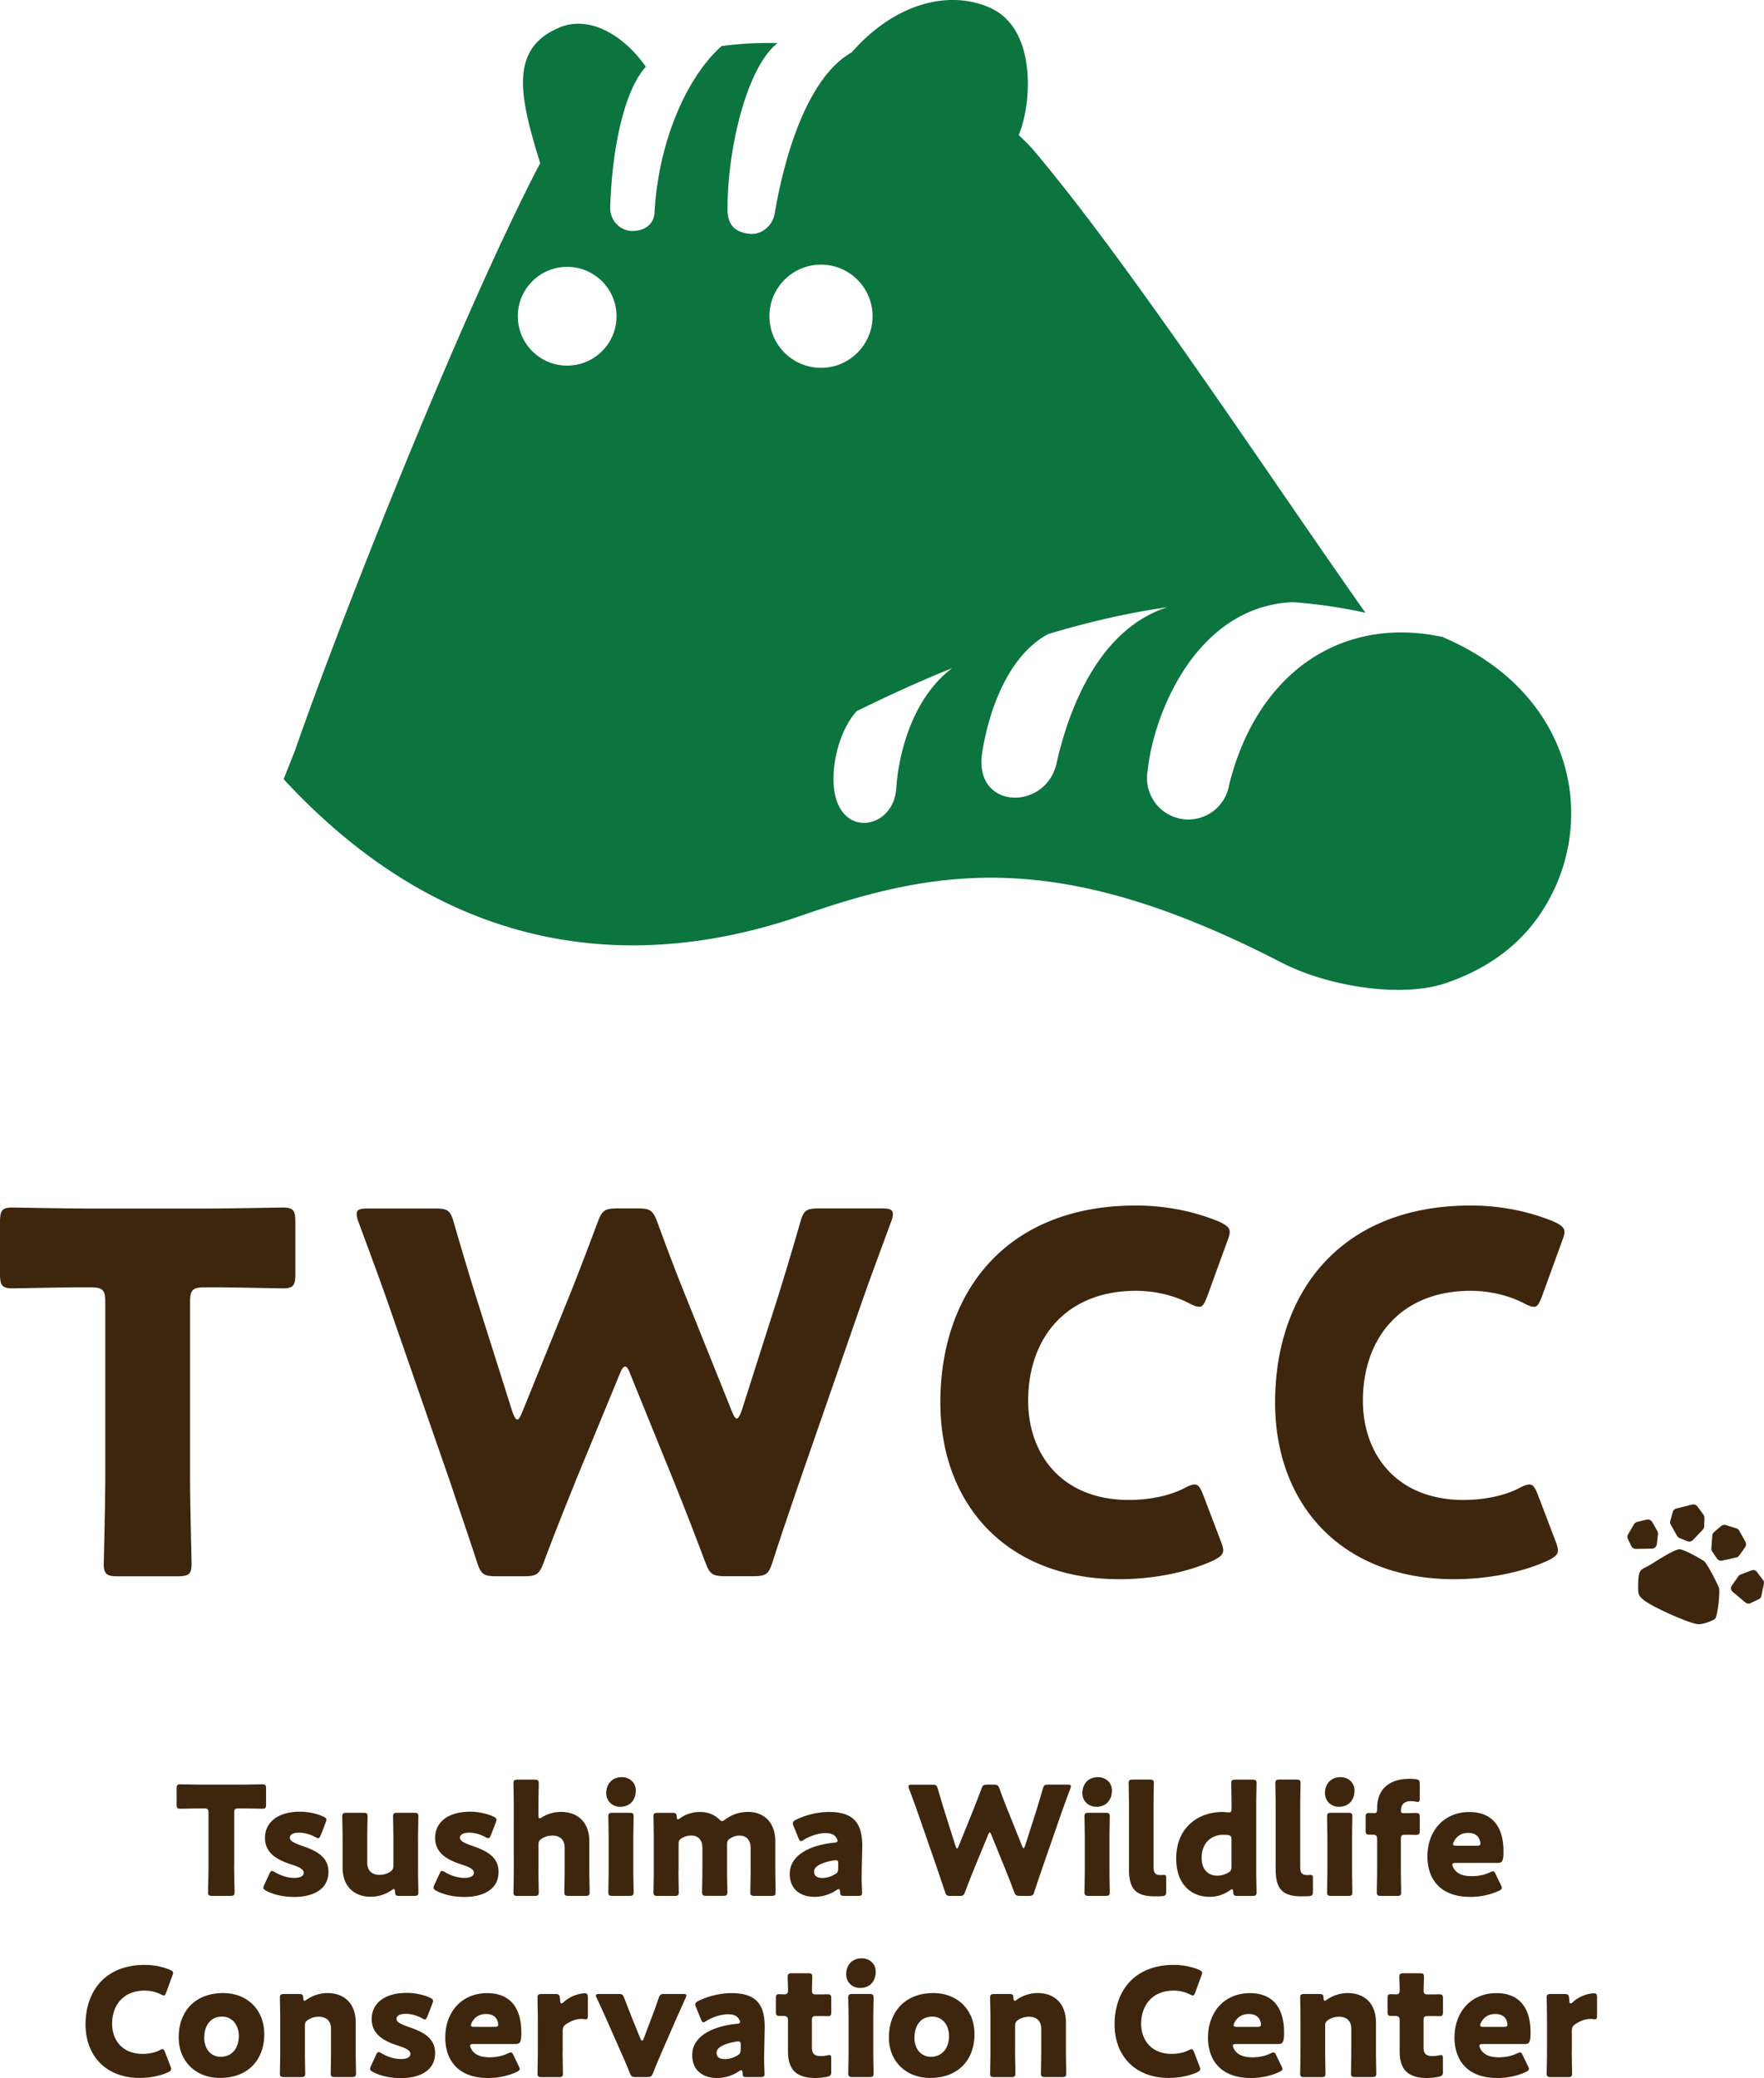 <svg xmlns="http://www.w3.org/2000/svg" viewBox="0 0 279.45 329.1"><path d="M228.45 100.86c-15.95-3.4-29.36 5.7-33.74 23.47a6.548 6.548 0 0 1-12.91-2.2c.88-8.88 7.58-26.05 22.94-26.77 4.24.3 8.08.91 11.57 1.68-15.94-22.62-37.35-55.27-52.73-73.44-.69-.76-1.42-1.49-2.2-2.21 2.01-4.67 3.03-16.84-4.58-20.18-6.55-2.88-15-.65-21.72 6.91-.05.05-.1.11-.14.16-7.13 4.04-10.71 16.66-12.21 25.53-.32 1.92-2.09 3.43-3.99 3.22-2.21-.25-3.49-1.26-3.49-3.96 0-9.69 3.11-22.49 7.92-26.24-2.98-.08-5.95.07-8.86.47-5.35 4.74-9.98 14.79-10.63 26.42-.11 1.92-1.72 2.88-3.56 2.86-1.84-.03-3.51-1.63-3.45-3.75.25-8.81 2.08-18.34 5.64-22.26-3.61-5.15-9.05-8.18-13.72-6.2-8.04 3.4-6.23 11.04-3.01 21.49-.22.4-.44.8-.65 1.21-12.24 23.82-30.77 70.41-38.22 91.84l-1.78 4.48c28.11 30.4 58.95 29.64 82.28 21.52 22.11-7.69 41.17-10.34 75.77 7.51 7.67 3.95 19.2 5.58 25.97 3.3 8.53-2.87 14.15-8.1 17.35-15.06 6.29-13.66 1.53-31.63-17.85-39.81ZM89.85 57.9c-4.32 0-7.82-3.5-7.82-7.82s3.5-7.82 7.82-7.82 7.82 3.5 7.82 7.82-3.5 7.82-7.82 7.82Zm32.04-7.82c0-4.51 3.66-8.17 8.17-8.17s8.17 3.66 8.17 8.17-3.66 8.17-8.17 8.17-8.17-3.66-8.17-8.17Zm20.09 74.81c-.43 6.38-8.74 7.95-9.82.25-.5-3.52.57-9.12 3.52-12.5 5.3-2.62 10.35-4.89 15.16-6.83-5.99 4.47-8.45 12.9-8.86 19.08Zm25.39-3.98c-1.69 7.52-13.21 7.44-11.77-1.75.64-4.11 3.03-14.67 10.4-18.73 6.87-2.07 13.16-3.45 18.93-4.27-10.95 3.54-15.64 16.23-17.56 24.75Z" style="fill:#0b743f"/><path d="M37.09 295.46c0 1.27.07 4.02.07 4.18 0 .5-.14.6-.69.6h-2.82c-.55 0-.69-.1-.69-.6 0-.17.07-2.92.07-4.18v-8.35c0-.6-.12-.72-.72-.72h-.5c-.86 0-3.06.05-3.23.05-.5 0-.6-.14-.6-.69v-2.49c0-.55.1-.69.6-.69.17 0 2.58.05 3.71.05h5.55c1.12 0 3.54-.05 3.71-.05.5 0 .6.14.6.69v2.49c0 .55-.1.69-.6.69-.17 0-2.37-.05-3.23-.05h-.5c-.6 0-.72.12-.72.72v8.35Zm14.94.98c0 2.87-2.58 3.97-5.4 3.97-1.63 0-3.23-.33-4.42-.96-.33-.17-.48-.29-.48-.5 0-.12.05-.29.14-.48l.79-1.7c.14-.33.24-.48.41-.48.12 0 .26.07.48.19.93.57 2.1.91 3.04.91 1.03 0 1.53-.31 1.53-.84s-.79-.91-1.84-1.24c-1.82-.6-4.3-1.53-4.3-4.26 0-2.27 1.79-4.14 5.55-4.14 1.34 0 2.7.31 3.68.76.33.17.5.29.5.5 0 .12-.05.26-.12.45l-.77 1.99c-.14.33-.24.5-.41.5-.12 0-.26-.07-.48-.19-.72-.41-1.67-.69-2.56-.69-1.03 0-1.46.36-1.46.81 0 .53.84.88 1.86 1.24 1.91.67 4.26 1.55 4.26 4.14Zm11.22 3.8c-.53 0-.65-.1-.67-.65-.02-.31-.07-.43-.19-.43-.07 0-.17.05-.33.17-.91.62-2.03 1.05-3.32 1.05-2.53 0-4.47-1.53-4.47-4.66v-4.57c0-.98-.05-3.3-.05-3.47 0-.5.14-.6.69-.6h2.63c.55 0 .69.1.69.6 0 .17-.05 2.49-.05 3.47v3.87c0 1.05.57 1.89 1.94 1.89.55 0 1.1-.12 1.63-.45.45-.29.57-.48.57-1.03v-4.28c0-.98-.05-3.3-.05-3.47 0-.5.14-.6.69-.6h2.63c.55 0 .69.1.69.6 0 .17-.05 2.49-.05 3.47v5.02c0 .98.05 3.3.05 3.47 0 .5-.14.6-.69.6h-2.34Zm15.73-3.8c0 2.87-2.58 3.97-5.4 3.97-1.63 0-3.23-.33-4.42-.96-.33-.17-.48-.29-.48-.5 0-.12.05-.29.14-.48l.79-1.7c.14-.33.24-.48.41-.48.12 0 .26.07.48.19.93.57 2.1.91 3.04.91 1.03 0 1.53-.31 1.53-.84s-.79-.91-1.84-1.24c-1.82-.6-4.3-1.53-4.3-4.26 0-2.27 1.79-4.14 5.55-4.14 1.34 0 2.7.31 3.68.76.33.17.5.29.5.5 0 .12-.05.26-.12.45l-.77 1.99c-.14.33-.24.5-.41.5-.12 0-.26-.07-.48-.19-.72-.41-1.67-.69-2.56-.69-1.03 0-1.46.36-1.46.81 0 .53.84.88 1.86 1.24 1.91.67 4.26 1.55 4.26 4.14Zm6.32-.26c0 .98.05 3.3.05 3.47 0 .5-.14.6-.69.6h-2.63c-.55 0-.69-.1-.69-.6 0-.17.05-2.49.05-3.47V285.9c0-.98-.05-3.3-.05-3.47 0-.5.14-.6.69-.6h2.63c.55 0 .69.1.69.6 0 .24-.05 2.51-.05 3.47v1.55c0 .33.05.5.19.5.1 0 .21-.05.41-.17.84-.53 1.84-.84 2.99-.84 2.53 0 4.47 1.53 4.47 4.66v4.57c0 .98.05 3.3.05 3.47 0 .5-.14.6-.69.6h-2.63c-.55 0-.69-.1-.69-.6 0-.17.05-2.49.05-3.47v-3.59c0-1.05-.57-1.89-1.94-1.89-.55 0-1.1.12-1.63.45-.45.29-.57.48-.57 1.03v3.99Zm15.42-12.63c0 1.46-.88 2.58-2.46 2.58-1.27 0-2.22-.91-2.22-2.18 0-1.36.86-2.51 2.46-2.51 1.27 0 2.22.88 2.22 2.1Zm-3.66 16.69c-.55 0-.69-.1-.69-.6 0-.17.05-2.49.05-3.47v-5.02c0-.98-.05-3.3-.05-3.47 0-.5.14-.6.69-.6h2.63c.55 0 .69.1.69.6 0 .17-.05 2.49-.05 3.47v5.02c0 .98.05 3.3.05 3.47 0 .5-.14.6-.69.6h-2.63Zm10.42-4.06c0 .98.05 3.3.05 3.47 0 .5-.14.6-.69.6h-2.63c-.55 0-.69-.1-.69-.6 0-.17.05-2.49.05-3.47v-5.02c0-.98-.05-3.3-.05-3.47 0-.5.14-.6.69-.6h2.34c.5 0 .62.1.65.6.02.31.07.43.19.43.07 0 .17-.05.33-.17.84-.6 1.91-1 3.16-1 1.17 0 2.22.38 3.01 1.12.22.21.36.33.5.33.12 0 .26-.1.5-.26.98-.74 2.2-1.2 3.63-1.2 2.37 0 4.3 1.53 4.3 4.66v4.57c0 .98.05 3.3.05 3.47 0 .5-.14.6-.69.6h-2.63c-.55 0-.69-.1-.69-.6 0-.17.05-2.49.05-3.47v-3.59c0-1.05-.57-1.89-1.77-1.89-.45 0-.93.12-1.39.41-.45.26-.57.48-.57 1v4.06c0 .98.05 3.3.05 3.47 0 .5-.14.6-.69.6h-2.63c-.55 0-.69-.1-.69-.6 0-.17.05-2.49.05-3.47v-3.59c0-1.05-.57-1.89-1.77-1.89-.48 0-.96.12-1.43.38-.45.26-.57.48-.57 1v4.09Zm26.26 4.06c-.53 0-.62-.07-.65-.62-.02-.31-.07-.45-.22-.45-.07 0-.19.05-.33.14a6.26 6.26 0 0 1-3.51 1.08c-2.25 0-3.92-1.22-3.92-3.63 0-2.99 3.23-4.57 7.05-4.95.36-.02.53-.12.53-.31 0-.1-.07-.24-.17-.41-.29-.53-.81-.79-1.75-.79-1.1 0-2.44.45-3.42 1.05-.22.14-.36.22-.45.22-.17 0-.26-.14-.41-.48l-.77-1.89c-.1-.22-.12-.33-.12-.46 0-.24.12-.36.48-.55 1.48-.74 3.44-1.24 5.24-1.24 3.92 0 5.28 1.77 5.28 5.4l-.1 4.57c-.02.91.07 2.51.07 2.82 0 .41-.14.5-.67.5h-2.18Zm-1.36-5.64c-.07 0-.33.02-.45.05-1.67.29-2.96.88-2.96 1.72 0 .74.48 1.03 1.34 1.03.62 0 1.27-.19 1.87-.53.48-.26.6-.45.6-1.03l.02-.62c0-.48-.07-.62-.41-.62Zm22 1.2c-.5 1.24-.91 2.25-1.48 3.78-.21.57-.33.67-.96.67h-1.32c-.62 0-.74-.1-.93-.69-.5-1.53-.84-2.49-1.27-3.78l-2.99-8.61c-.38-1.1-.74-2.06-1.41-3.87-.07-.19-.1-.31-.1-.41 0-.22.17-.26.55-.26h3.2c.62 0 .74.1.91.69.48 1.65.74 2.51 1.05 3.52l1.75 5.52c.1.26.17.38.24.38s.14-.12.24-.36l2.15-5.31c.45-1.12.81-2.06 1.46-3.78.22-.57.33-.67.96-.67h.96c.62 0 .74.1.96.67.62 1.7 1 2.68 1.46 3.8l2.1 5.24c.1.24.17.36.24.36s.14-.12.24-.38l1.75-5.48c.31-1 .57-1.87 1.05-3.52.17-.6.29-.69.91-.69h2.99c.38 0 .55.05.55.26 0 .1-.02.21-.1.41-.67 1.82-1.03 2.77-1.41 3.87l-2.99 8.61c-.43 1.27-.79 2.29-1.27 3.78-.19.6-.31.69-.93.69h-1.34c-.62 0-.74-.1-.96-.67-.57-1.53-.98-2.56-1.46-3.75l-2.13-5.24c-.1-.26-.17-.38-.26-.38-.07 0-.17.12-.26.38l-2.15 5.21Zm21.77-12.25c0 1.46-.88 2.58-2.46 2.58-1.27 0-2.22-.91-2.22-2.18 0-1.36.86-2.51 2.46-2.51 1.27 0 2.22.88 2.22 2.1Zm-3.66 16.69c-.55 0-.69-.1-.69-.6 0-.17.05-2.49.05-3.47v-5.02c0-.98-.05-3.3-.05-3.47 0-.5.14-.6.69-.6h2.63c.55 0 .69.1.69.6 0 .17-.05 2.49-.05 3.47v5.02c0 .98.05 3.3.05 3.47 0 .5-.14.6-.69.6h-2.63Zm11.55.05c-.38.02-.77.02-1.15.02-3.08 0-4.04-1.32-4.04-4.28v-10.14c0-.98-.05-3.3-.05-3.47 0-.5.14-.6.69-.6h2.61c.55 0 .69.1.69.6 0 .17-.05 2.49-.05 3.47v9.73c0 .91.24 1.32 1.05 1.32.21 0 .53-.02.6-.02.26 0 .36.1.36.43v2.18c0 .6-.12.72-.72.76Zm11.99-.05c-.53 0-.65-.1-.67-.62-.02-.31-.07-.43-.19-.43-.07 0-.17.05-.33.17-.88.62-1.98 1.03-3.18 1.03-3.3 0-5.33-2.37-5.33-6.03 0-5.07 3.61-7.41 7.34-7.41.26 0 .81.07.98.07.38 0 .45-.14.45-.67v-.45c0-.98-.05-3.3-.05-3.47 0-.5.14-.6.69-.6h2.63c.55 0 .69.1.69.6 0 .17-.05 2.49-.05 3.47v10.28c0 .98.05 3.3.05 3.47 0 .5-.14.6-.69.6h-2.34Zm-2.25-9.68c-1.87 0-3.42 1.29-3.42 3.66 0 1.87 1.05 2.82 2.49 2.82.6 0 1.17-.17 1.67-.45.45-.24.57-.45.57-.98v-4.3c0-.5-.12-.65-.62-.72-.22-.02-.45-.02-.69-.02Zm13.5 9.73c-.38.02-.77.02-1.15.02-3.08 0-4.04-1.32-4.04-4.28v-10.14c0-.98-.05-3.3-.05-3.47 0-.5.14-.6.69-.6h2.61c.55 0 .69.1.69.6 0 .17-.05 2.49-.05 3.47v9.73c0 .91.24 1.32 1.05 1.32.21 0 .53-.02.6-.02.26 0 .36.1.36.43v2.18c0 .6-.12.72-.72.76Zm7.3-16.74c0 1.46-.88 2.58-2.46 2.58-1.27 0-2.22-.91-2.22-2.18 0-1.36.86-2.51 2.46-2.51 1.27 0 2.22.88 2.22 2.1Zm-3.66 16.69c-.55 0-.69-.1-.69-.6 0-.17.05-2.49.05-3.47v-5.02c0-.98-.05-3.3-.05-3.47 0-.5.14-.6.69-.6h2.63c.55 0 .69.1.69.6 0 .17-.05 2.49-.05 3.47v5.02c0 .98.05 3.3.05 3.47 0 .5-.14.6-.69.6h-2.63Zm10.37 0h-2.49c-.55 0-.69-.1-.69-.6 0-.17.05-2.49.05-3.47v-4.9c0-.57-.17-.72-.72-.72h-.43c-.57 0-.67-.1-.67-.69v-2.06c0-.6.1-.69.72-.69.24 0 .45.02.65.02.36 0 .45-.1.45-.79 0-2.8 1.7-4.64 5.16-4.64.29 0 .62.02.91.05.55.07.69.21.69.79v2.2c0 .45-.05.62-.33.62-.1 0-.22-.02-.36-.05-.24-.05-.48-.07-.77-.07-1.1 0-1.53.65-1.53 1.53 0 .26.1.36.33.36h.98c.26 0 .57-.02.96-.02.62 0 .72.1.72.72v2.03c0 .62-.1.72-.72.72-.22 0-.69-.02-.96-.02h-.6c-.6 0-.72.12-.72.72v4.9c0 .98.05 3.25.05 3.47 0 .5-.14.6-.69.6Zm16.46-1.76c.1.19.17.36.17.48 0 .19-.14.31-.48.48-1.17.55-2.75.96-4.52.96-4.88 0-6.79-2.94-6.79-6.41 0-4.02 2.58-7.03 6.65-7.03 3.32 0 5.4 1.98 5.4 6.24 0 1.63-.24 1.82-.96 1.82h-6.6c-.38 0-.55.07-.55.26 0 .12.05.24.12.41.48.98 1.44 1.43 2.97 1.43 1.05 0 2.06-.21 2.85-.6.22-.1.38-.17.5-.17.19 0 .29.14.45.5l.79 1.63Zm-3.23-6.53c0-.1 0-.19-.05-.36-.24-1-1-1.32-1.89-1.32-1.03 0-1.79.46-2.25 1.36-.1.19-.14.31-.14.43 0 .17.17.24.55.24h3.18c.43 0 .6-.07.6-.36ZM27.1 327.69c0 .22-.17.33-.5.5-1.32.6-2.99.88-4.47.88-5.43 0-8.58-3.61-8.58-8.46 0-5.36 3.2-9.44 9.37-9.44 1.39 0 2.75.26 3.97.76.36.17.53.29.53.5 0 .12-.05.26-.12.45l-.96 2.63c-.14.36-.22.5-.38.5-.12 0-.26-.05-.48-.17-.74-.38-1.65-.6-2.56-.6-3.37 0-5.16 2.3-5.16 5.26 0 2.58 1.63 4.76 4.83 4.76.96 0 1.94-.19 2.68-.57.22-.12.36-.17.48-.17.17 0 .26.14.41.5l.84 2.2c.07.19.12.33.12.45Zm14.77-5.6c0 4.26-2.7 6.98-7.03 6.98-3.8 0-6.53-2.61-6.53-6.41 0-4.23 2.68-7.03 7.05-7.03 3.78 0 6.5 2.63 6.5 6.46Zm-9.52.62c0 1.72 1.03 3.01 2.61 3.01 1.79 0 2.87-1.36 2.87-3.3 0-1.77-1.08-3.06-2.65-3.06-1.84 0-2.82 1.41-2.82 3.35Zm15.95 2.16c0 .98.05 3.3.05 3.47 0 .5-.14.6-.69.6h-2.63c-.55 0-.69-.1-.69-.6 0-.17.05-2.49.05-3.47v-5.02c0-.98-.05-3.3-.05-3.47 0-.5.14-.6.69-.6h2.34c.53 0 .65.1.67.62.02.31.07.45.19.45.07 0 .17-.05.33-.17.91-.62 2.03-1.05 3.32-1.05 2.53 0 4.47 1.53 4.47 4.66v4.57c0 .98.05 3.3.05 3.47 0 .5-.14.6-.69.6h-2.63c-.55 0-.69-.1-.69-.6 0-.17.05-2.49.05-3.47v-3.59c0-1.05-.57-1.89-1.94-1.89-.55 0-1.1.12-1.63.45-.45.29-.57.48-.57 1.03v3.99Zm20.63.26c0 2.87-2.58 3.97-5.4 3.97-1.63 0-3.23-.33-4.42-.96-.33-.17-.48-.29-.48-.5 0-.12.05-.29.14-.48l.79-1.7c.14-.33.24-.48.41-.48.12 0 .26.07.48.19.93.57 2.1.91 3.04.91 1.03 0 1.53-.31 1.53-.84s-.79-.91-1.84-1.24c-1.82-.6-4.3-1.53-4.3-4.26 0-2.27 1.79-4.14 5.55-4.14 1.34 0 2.7.31 3.68.76.33.17.5.29.5.5 0 .12-.05.26-.12.45l-.77 1.99c-.14.33-.24.5-.41.5-.12 0-.26-.07-.48-.19-.72-.41-1.67-.69-2.56-.69-1.03 0-1.46.36-1.46.81 0 .53.84.88 1.86 1.24 1.91.67 4.26 1.55 4.26 4.14Zm13.23 2.03c.1.19.17.36.17.48 0 .19-.14.31-.48.48-1.17.55-2.75.96-4.52.96-4.88 0-6.79-2.94-6.79-6.41 0-4.02 2.58-7.03 6.65-7.03 3.32 0 5.4 1.98 5.4 6.24 0 1.63-.24 1.82-.96 1.82h-6.6c-.38 0-.55.07-.55.26 0 .12.05.24.12.41.48.98 1.44 1.43 2.97 1.43 1.05 0 2.06-.21 2.85-.6.22-.1.38-.17.5-.17.19 0 .29.14.45.5l.79 1.63Zm-3.23-6.53c0-.1 0-.19-.05-.36-.24-1-1-1.32-1.89-1.32-1.03 0-1.79.46-2.25 1.36-.1.19-.14.31-.14.43 0 .17.17.24.55.24h3.18c.43 0 .6-.07.6-.36Zm10.2 4.24c0 .98.05 3.3.05 3.47 0 .5-.14.6-.69.6h-2.65c-.55 0-.69-.1-.69-.6 0-.17.05-2.49.05-3.47v-5.02c0-.98-.05-3.3-.05-3.47 0-.5.14-.6.69-.6h2.08c.62 0 .72.1.79.72l.02.29c.02.31.07.48.22.48.07 0 .22-.07.38-.24 1.08-.98 2.51-1.36 3.32-1.36.38 0 .48.17.48.67v2.87c0 .26-.02.57-.33.57-.17 0-.5-.05-.65-.05-.67 0-1.48.17-2.44.81-.43.29-.57.55-.57 1.08v3.25Zm15.56.45c-.43 1-.79 1.82-1.22 2.94-.24.57-.36.67-.98.67h-1.75c-.62 0-.74-.1-.98-.67a73.01 73.01 0 0 0-1.22-2.89l-2.42-5.48c-.43-.96-.88-1.96-1.58-3.47-.1-.19-.14-.31-.14-.41 0-.19.17-.24.55-.24h2.99c.62 0 .74.1.96.67.53 1.36.93 2.41 1.31 3.35l1.24 3.06c.1.22.19.31.26.31.1 0 .19-.12.26-.31l1.15-3.04c.36-.93.74-1.98 1.22-3.37.21-.57.33-.67.96-.67h2.89c.38 0 .55.05.55.24 0 .1-.05.21-.14.41-.67 1.51-1.12 2.51-1.55 3.47l-2.37 5.43Zm13.6 3.61c-.53 0-.62-.07-.65-.62-.02-.31-.07-.45-.22-.45-.07 0-.19.05-.33.14a6.26 6.26 0 0 1-3.51 1.08c-2.25 0-3.92-1.22-3.92-3.63 0-2.99 3.23-4.57 7.05-4.95.36-.02.53-.12.53-.31 0-.1-.07-.24-.17-.41-.29-.53-.81-.79-1.75-.79-1.1 0-2.44.45-3.42 1.05-.22.14-.36.22-.45.22-.17 0-.26-.14-.41-.48l-.77-1.89c-.1-.22-.12-.33-.12-.46 0-.24.12-.36.48-.55 1.48-.74 3.44-1.24 5.24-1.24 3.92 0 5.28 1.77 5.28 5.4l-.1 4.57c-.02.91.07 2.51.07 2.82 0 .41-.14.5-.67.5h-2.18Zm-1.36-5.64c-.07 0-.33.02-.45.05-1.67.29-2.96.88-2.96 1.72 0 .74.48 1.03 1.34 1.03.62 0 1.27-.19 1.87-.53.48-.26.6-.45.6-1.03l.02-.62c0-.48-.07-.62-.41-.62Zm14.76 4.76c0 .57-.12.72-.69.84-.6.12-1.22.19-1.87.19-3.28 0-4.3-1.67-4.3-4.21v-4.9c0-.6-.22-.72-.86-.72h-.41c-.57 0-.65-.12-.65-.69v-2.06c0-.53.07-.69.53-.69.21 0 .55.02.86.02.33 0 .53-.14.53-.57v-.38c0-.67-.05-1.48-.05-1.79 0-.5.17-.6.72-.6h2.49c.53 0 .69.1.69.53 0 .31-.05 1.53-.05 2.1 0 .62.1.72.69.72h.79c.26 0 .67-.02.86-.02.62 0 .72.1.72.72v2.03c0 .55-.07.72-.53.72-.31 0-.74-.02-1.05-.02h-.77c-.6 0-.72.12-.72.72v4.28c0 .98.41 1.34 1.48 1.34.31 0 .6-.05.91-.1.17-.05.29-.07.38-.07.24 0 .29.17.29.6v2.03Zm7.04-15.81c0 1.46-.88 2.58-2.46 2.58-1.27 0-2.22-.91-2.22-2.18 0-1.36.86-2.51 2.46-2.51 1.27 0 2.22.88 2.22 2.1Zm-3.66 16.69c-.55 0-.69-.1-.69-.6 0-.17.05-2.49.05-3.47v-5.02c0-.98-.05-3.3-.05-3.47 0-.5.14-.6.69-.6h2.63c.55 0 .69.1.69.6 0 .17-.05 2.49-.05 3.47v5.02c0 .98.05 3.3.05 3.47 0 .5-.14.6-.69.6h-2.63Zm19.31-6.84c0 4.26-2.7 6.98-7.03 6.98-3.8 0-6.53-2.61-6.53-6.41 0-4.23 2.68-7.03 7.05-7.03 3.78 0 6.5 2.63 6.5 6.46Zm-9.52.62c0 1.72 1.03 3.01 2.61 3.01 1.79 0 2.87-1.36 2.87-3.3 0-1.77-1.08-3.06-2.65-3.06-1.84 0-2.82 1.41-2.82 3.35Zm15.95 2.16c0 .98.05 3.3.05 3.47 0 .5-.14.6-.69.6h-2.63c-.55 0-.69-.1-.69-.6 0-.17.05-2.49.05-3.47v-5.02c0-.98-.05-3.3-.05-3.47 0-.5.14-.6.69-.6h2.34c.53 0 .65.1.67.62.02.31.07.45.19.45.07 0 .17-.05.33-.17.91-.62 2.03-1.05 3.32-1.05 2.53 0 4.47 1.53 4.47 4.66v4.57c0 .98.05 3.3.05 3.47 0 .5-.14.6-.69.6h-2.63c-.55 0-.69-.1-.69-.6 0-.17.05-2.49.05-3.47v-3.59c0-1.05-.57-1.89-1.94-1.89-.55 0-1.1.12-1.63.45-.45.29-.57.48-.57 1.03v3.99Zm29.31 2.82c0 .22-.17.33-.5.5-1.32.6-2.99.88-4.47.88-5.43 0-8.58-3.61-8.58-8.46 0-5.36 3.2-9.44 9.37-9.44 1.39 0 2.75.26 3.97.76.36.17.53.29.53.5 0 .12-.05.26-.12.45l-.96 2.63c-.14.36-.22.5-.38.5-.12 0-.26-.05-.48-.17-.74-.38-1.65-.6-2.56-.6-3.37 0-5.16 2.3-5.16 5.26 0 2.58 1.63 4.76 4.83 4.76.96 0 1.94-.19 2.68-.57.22-.12.36-.17.48-.17.17 0 .26.14.41.5l.84 2.2c.07.19.12.33.12.45Zm12.87-.53c.1.19.17.36.17.48 0 .19-.14.31-.48.48-1.17.55-2.75.96-4.52.96-4.88 0-6.79-2.94-6.79-6.41 0-4.02 2.58-7.03 6.65-7.03 3.32 0 5.4 1.98 5.4 6.24 0 1.63-.24 1.82-.96 1.82h-6.6c-.38 0-.55.07-.55.26 0 .12.05.24.12.41.48.98 1.44 1.43 2.97 1.43 1.05 0 2.06-.21 2.85-.6.22-.1.38-.17.5-.17.19 0 .29.14.45.5l.79 1.63Zm-3.23-6.53c0-.1 0-.19-.05-.36-.24-1-1-1.32-1.89-1.32-1.03 0-1.79.46-2.25 1.36-.1.19-.14.31-.14.43 0 .17.17.24.55.24h3.18c.43 0 .6-.07.6-.36Zm10.17 4.24c0 .98.05 3.3.05 3.47 0 .5-.14.6-.69.6h-2.63c-.55 0-.69-.1-.69-.6 0-.17.05-2.49.05-3.47v-5.02c0-.98-.05-3.3-.05-3.47 0-.5.14-.6.69-.6H209c.53 0 .65.1.67.62.02.31.07.45.19.45.07 0 .17-.05.33-.17.91-.62 2.03-1.05 3.32-1.05 2.53 0 4.47 1.53 4.47 4.66v4.57c0 .98.05 3.3.05 3.47 0 .5-.14.6-.69.6h-2.63c-.55 0-.69-.1-.69-.6 0-.17.05-2.49.05-3.47v-3.59c0-1.05-.57-1.89-1.94-1.89-.55 0-1.1.12-1.63.45-.45.29-.57.48-.57 1.03v3.99Zm18.66 3.18c0 .57-.12.72-.69.84-.6.12-1.22.19-1.87.19-3.28 0-4.3-1.67-4.3-4.21v-4.9c0-.6-.22-.72-.86-.72h-.41c-.57 0-.65-.12-.65-.69v-2.06c0-.53.07-.69.53-.69.21 0 .55.02.86.02.33 0 .53-.14.53-.57v-.38c0-.67-.05-1.48-.05-1.79 0-.5.17-.6.72-.6h2.49c.53 0 .69.1.69.53 0 .31-.05 1.53-.05 2.1 0 .62.1.72.69.72h.79c.26 0 .67-.02.86-.02.62 0 .72.1.72.72v2.03c0 .55-.07.72-.53.72-.31 0-.74-.02-1.05-.02h-.77c-.6 0-.72.12-.72.72v4.28c0 .98.41 1.34 1.48 1.34.31 0 .6-.05.91-.1.17-.05.29-.07.38-.07.24 0 .29.17.29.6v2.03Zm13.45-.89c.1.19.17.36.17.48 0 .19-.14.31-.48.48-1.17.55-2.75.96-4.52.96-4.88 0-6.79-2.94-6.79-6.41 0-4.02 2.58-7.03 6.65-7.03 3.32 0 5.4 1.98 5.4 6.24 0 1.63-.24 1.82-.96 1.82h-6.6c-.38 0-.55.07-.55.26 0 .12.05.24.12.41.48.98 1.44 1.43 2.97 1.43 1.05 0 2.06-.21 2.85-.6.22-.1.38-.17.5-.17.19 0 .29.14.45.5l.79 1.63Zm-3.23-6.53c0-.1 0-.19-.05-.36-.24-1-1-1.32-1.89-1.32-1.03 0-1.79.46-2.25 1.36-.1.19-.14.31-.14.43 0 .17.17.24.55.24h3.18c.43 0 .6-.07.6-.36Zm10.19 4.24c0 .98.05 3.3.05 3.47 0 .5-.14.6-.69.6h-2.65c-.55 0-.69-.1-.69-.6 0-.17.05-2.49.05-3.47v-5.02c0-.98-.05-3.3-.05-3.47 0-.5.14-.6.69-.6h2.08c.62 0 .72.1.79.72l.02.29c.02.31.07.48.22.48.07 0 .22-.07.38-.24 1.08-.98 2.51-1.36 3.32-1.36.38 0 .48.17.48.67v2.87c0 .26-.02.57-.33.57-.17 0-.5-.05-.65-.05-.67 0-1.48.17-2.44.81-.43.29-.57.55-.57 1.08v3.25ZM30.11 233.82c0 4.19.24 13.28.24 13.83 0 1.66-.47 1.98-2.29 1.98h-9.33c-1.82 0-2.29-.32-2.29-1.98 0-.55.24-9.64.24-13.83v-27.58c0-1.98-.4-2.37-2.37-2.37h-1.66c-2.84 0-10.12.16-10.67.16-1.66 0-1.98-.47-1.98-2.29v-8.22c0-1.82.32-2.29 1.98-2.29.55 0 8.54.16 12.25.16h18.33c3.71 0 11.7-.16 12.25-.16 1.66 0 1.98.47 1.98 2.29v8.22c0 1.82-.32 2.29-1.98 2.29-.55 0-7.82-.16-10.67-.16h-1.66c-1.98 0-2.37.39-2.37 2.37v27.58Zm60.93 1.1c-1.66 4.11-3 7.43-4.9 12.49-.71 1.9-1.11 2.21-3.16 2.21h-4.35c-2.05 0-2.45-.32-3.08-2.29-1.66-5.06-2.77-8.22-4.19-12.49l-9.88-28.45c-1.26-3.63-2.45-6.8-4.66-12.8-.24-.63-.32-1.03-.32-1.34 0-.71.55-.87 1.82-.87h10.59c2.05 0 2.45.32 3 2.29 1.58 5.45 2.45 8.3 3.48 11.62l5.77 18.25c.32.87.55 1.26.79 1.26s.47-.4.79-1.19l7.11-17.54c1.5-3.71 2.69-6.8 4.82-12.49.71-1.9 1.11-2.21 3.16-2.21h3.16c2.05 0 2.45.32 3.16 2.21 2.05 5.61 3.32 8.85 4.82 12.56l6.95 17.31c.32.79.55 1.19.79 1.19s.47-.39.79-1.26l5.77-18.1c1.03-3.32 1.9-6.16 3.48-11.62.55-1.98.95-2.29 3-2.29h9.88c1.26 0 1.82.16 1.82.87 0 .32-.08.71-.32 1.34-2.21 6.01-3.4 9.17-4.66 12.8l-9.88 28.45c-1.42 4.19-2.61 7.59-4.19 12.49-.63 1.98-1.03 2.29-3.08 2.29h-4.43c-2.05 0-2.45-.32-3.16-2.21-1.9-5.06-3.24-8.46-4.82-12.41l-7.03-17.31c-.32-.87-.55-1.26-.87-1.26-.24 0-.55.4-.87 1.26l-7.11 17.23Zm102.74 10.59c0 .71-.55 1.11-1.66 1.66-4.35 1.98-9.88 2.92-14.78 2.92-17.94 0-28.37-11.93-28.37-27.97 0-17.7 10.59-31.21 30.98-31.21 4.58 0 9.09.87 13.12 2.53 1.19.55 1.74.95 1.74 1.66 0 .4-.16.87-.4 1.5l-3.16 8.69c-.47 1.19-.71 1.66-1.26 1.66-.4 0-.87-.16-1.58-.55-2.45-1.26-5.45-1.98-8.46-1.98-11.14 0-17.07 7.59-17.07 17.39 0 8.54 5.37 15.73 15.96 15.73 3.16 0 6.4-.63 8.85-1.9.71-.39 1.19-.55 1.58-.55.55 0 .87.47 1.34 1.66l2.77 7.27c.24.63.4 1.11.4 1.5Zm53.03 0c0 .71-.55 1.11-1.66 1.66-4.35 1.98-9.88 2.92-14.78 2.92-17.94 0-28.37-11.93-28.37-27.97 0-17.7 10.59-31.21 30.98-31.21 4.58 0 9.09.87 13.12 2.53 1.19.55 1.74.95 1.74 1.66 0 .4-.16.87-.4 1.5l-3.16 8.69c-.47 1.19-.71 1.66-1.26 1.66-.4 0-.87-.16-1.58-.55-2.45-1.26-5.45-1.98-8.46-1.98-11.14 0-17.07 7.59-17.07 17.39 0 8.54 5.37 15.73 15.96 15.73 3.16 0 6.4-.63 8.85-1.9.71-.39 1.19-.55 1.58-.55.55 0 .87.47 1.34 1.66l2.77 7.27c.24.63.4 1.11.4 1.5Zm13.38 7.7c-.59-.58-.74-.57-.66-2.77s.58-1.79 2.11-2.76c1.21-.77 3.68-2.33 4.41-2.33s3.34 1.5 3.87 1.85 2.22 3.73 2.4 4.31c.19.63-.2 4.16-.56 4.78-.17.29-2.01 1-2.78.92-1.5-.15-7.7-2.92-8.78-3.99Zm15.21-3.59-1.05 1.48a.73.73 0 0 0 .13.98l2.04 1.71c.22.18.52.22.77.1l1.34-.63c.21-.1.36-.29.4-.51l.4-1.94c.04-.2 0-.42-.13-.58l-.98-1.3a.717.717 0 0 0-.84-.24l-1.76.67a.7.7 0 0 0-.33.26Zm-12.85-7.16-.79-1.4a.833.833 0 0 0-.91-.4l-1.48.35c-.22.05-.41.19-.52.39l-.92 1.57a.79.79 0 0 0-.03.76l.51 1.09c.14.29.44.48.76.47l2.51-.04c.41 0 .76-.32.8-.73l.17-1.57a.837.837 0 0 0-.1-.49Zm8.71.72-.15 2a.9.9 0 0 0 .14.53l.74 1.09c.19.28.53.41.86.34l2.19-.49c.2-.04.37-.16.49-.32l.92-1.29c.18-.26.2-.6.05-.88l-.96-1.74a.78.78 0 0 0-.48-.39l-1.64-.51a.848.848 0 0 0-.78.16l-1.1.94c-.17.14-.27.35-.29.56Zm-6.57-1.71.99 1.75c.09.16.24.29.41.36l1.22.49c.31.12.67.05.9-.2l1.54-1.62c.14-.15.22-.34.23-.55l.03-1.33c0-.18-.05-.36-.16-.51l-.94-1.28a.832.832 0 0 0-.87-.31l-2.46.62c-.29.07-.51.29-.59.58l-.38 1.37c-.06.21-.03.44.08.63Z" style="fill:#3e260e"/></svg>